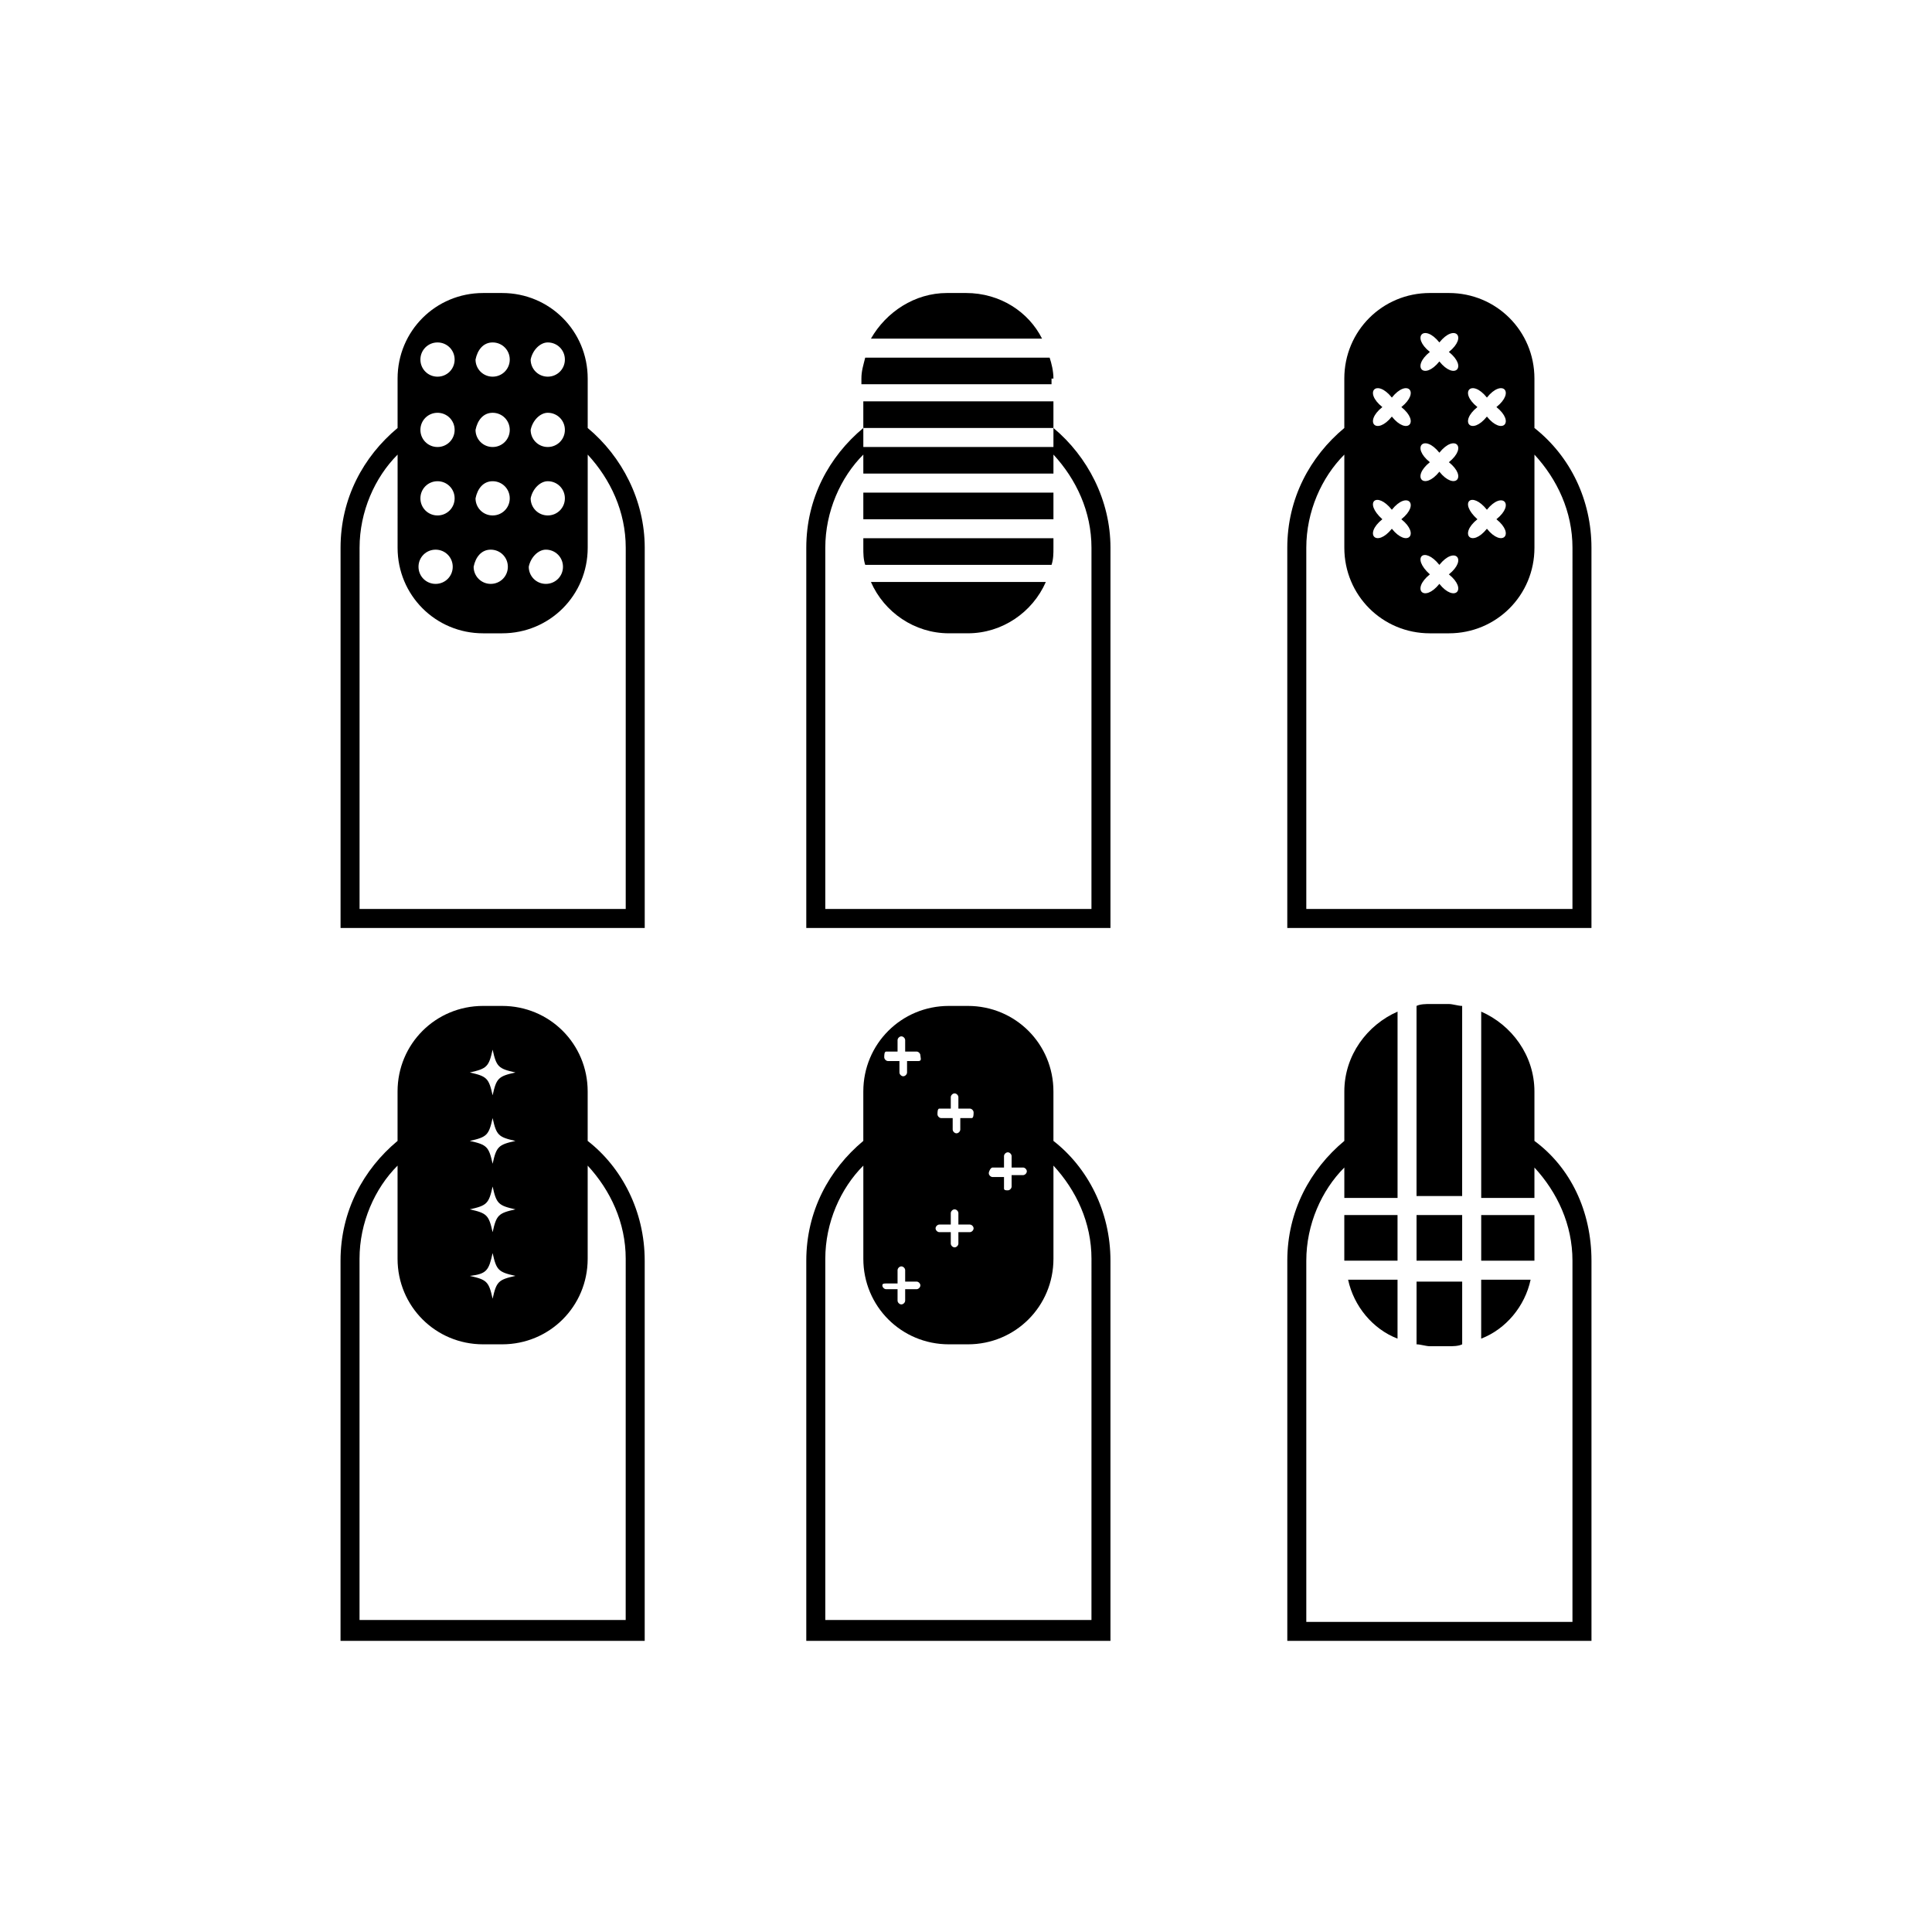 <?xml version="1.0" encoding="UTF-8"?>
<!-- Uploaded to: SVG Repo, www.svgrepo.com, Generator: SVG Repo Mixer Tools -->
<svg fill="#000000" width="800px" height="800px" version="1.1" viewBox="144 144 512 512" xmlns="http://www.w3.org/2000/svg">
 <g>
  <path d="m372.79 289.16c0 1.512 0 3.023 0.504 4.535h49.375c0.504-1.512 0.504-3.023 0.504-4.535v-2.519h-50.383z"/>
  <path d="m423.17 244.32c0-2.016-0.504-4.031-1.008-5.543h-48.871c-0.504 2.016-1.008 3.527-1.008 5.543v1.512h50.383l0.004-1.512z"/>
  <path d="m400 221.65h-5.039c-8.566 0-16.121 5.039-20.152 12.09l45.344 0.004c-3.527-7.055-11.086-12.094-20.152-12.094z"/>
  <path d="m395.46 311.83h5.039c9.07 0 17.129-5.543 20.656-13.602h-46.352c3.527 8.059 11.586 13.602 20.656 13.602z"/>
  <path d="m372.79 274.55h50.383v7.055h-50.383z"/>
  <path d="m423.17 257.42v-7.055h-50.383v7.055c-9.07 7.559-15.113 18.641-15.113 31.738v100.76h80.609l0.004-100.76c0-12.594-6.047-24.184-15.117-31.738zm-50.379 0h50.383v5.039h-50.383zm60.457 127.46h-70.535v-95.723c0-9.574 4.031-18.641 10.078-24.688v5.039h50.383v-5.039c6.047 6.551 10.078 15.113 10.078 24.688z"/>
  <path d="m314.86 289.16c0-12.594-6.047-24.184-15.113-31.738v-13.098c0-12.594-10.078-22.672-22.672-22.672h-5.039c-12.594 0-22.672 10.078-22.672 22.672v13.098c-9.07 7.559-15.113 18.641-15.113 31.738v100.76h80.609zm-25.695-54.41c2.519 0 4.535 2.016 4.535 4.535 0 2.519-2.016 4.535-4.535 4.535-2.519 0-4.535-2.016-4.535-4.535 0.504-2.519 2.519-4.535 4.535-4.535zm0 18.641c2.519 0 4.535 2.016 4.535 4.535s-2.016 4.535-4.535 4.535c-2.519 0-4.535-2.016-4.535-4.535 0.504-2.519 2.519-4.535 4.535-4.535zm0 18.137c2.519 0 4.535 2.016 4.535 4.535s-2.016 4.535-4.535 4.535c-2.519 0-4.535-2.016-4.535-4.535 0.504-2.519 2.519-4.535 4.535-4.535zm-0.504 18.137c2.519 0 4.535 2.016 4.535 4.535s-2.016 4.535-4.535 4.535-4.535-2.016-4.535-4.535c0.504-2.519 2.519-4.535 4.535-4.535zm-14.105-54.914c2.519 0 4.535 2.016 4.535 4.535 0 2.519-2.016 4.535-4.535 4.535s-4.535-2.016-4.535-4.535c0.504-2.519 2.016-4.535 4.535-4.535zm0 18.641c2.519 0 4.535 2.016 4.535 4.535s-2.016 4.535-4.535 4.535-4.535-2.016-4.535-4.535c0.504-2.519 2.016-4.535 4.535-4.535zm0 18.137c2.519 0 4.535 2.016 4.535 4.535s-2.016 4.535-4.535 4.535-4.535-2.016-4.535-4.535c0.504-2.519 2.016-4.535 4.535-4.535zm-0.504 18.137c2.519 0 4.535 2.016 4.535 4.535s-2.016 4.535-4.535 4.535-4.535-2.016-4.535-4.535c0.504-2.519 2.016-4.535 4.535-4.535zm-14.105-54.914c2.519 0 4.535 2.016 4.535 4.535 0 2.519-2.016 4.535-4.535 4.535-2.519 0-4.535-2.016-4.535-4.535 0-2.519 2.016-4.535 4.535-4.535zm0 18.641c2.519 0 4.535 2.016 4.535 4.535s-2.016 4.535-4.535 4.535c-2.519 0-4.535-2.016-4.535-4.535s2.016-4.535 4.535-4.535zm0 18.137c2.519 0 4.535 2.016 4.535 4.535s-2.016 4.535-4.535 4.535c-2.519 0-4.535-2.016-4.535-4.535s2.016-4.535 4.535-4.535zm-0.504 18.137c2.519 0 4.535 2.016 4.535 4.535s-2.016 4.535-4.535 4.535-4.535-2.016-4.535-4.535 2.016-4.535 4.535-4.535zm50.379 95.219h-70.535l0.004-95.723c0-9.574 4.031-18.641 10.078-24.688l-0.004 24.688c0 12.594 10.078 22.672 22.672 22.672h5.039c12.594 0 22.672-10.078 22.672-22.672v-24.688c6.047 6.551 10.078 15.113 10.078 24.688z"/>
  <path d="m550.64 257.42v-13.098c0-12.594-10.078-22.672-22.672-22.672h-5.039c-12.594 0-22.672 10.078-22.672 22.672v13.098c-9.07 7.559-15.113 18.641-15.113 31.738v100.76h80.609v-100.76c0-12.594-5.539-24.184-15.113-31.738zm-12.594-8.062c4.031-5.039 7.559-1.512 2.519 2.519 5.039 4.031 1.512 7.559-2.519 2.519-4.031 5.039-7.559 1.512-2.519-2.519-5.039-4.031-1.512-7.559 2.519-2.519zm0 29.727c4.031-5.039 7.559-1.512 2.519 2.519 5.039 4.031 1.512 7.559-2.519 2.519-4.031 5.039-7.559 1.512-2.519-2.519-5.039-4.535-1.512-7.559 2.519-2.519zm-12.598-44.336c4.031-5.039 7.559-1.512 2.519 2.519 5.039 4.031 1.512 7.559-2.519 2.519-4.031 5.039-7.559 1.512-2.519-2.519-5.035-4.031-1.508-7.559 2.519-2.519zm0 29.219c4.031-5.039 7.559-1.512 2.519 2.519 5.039 4.031 1.512 7.559-2.519 2.519-4.031 5.039-7.559 1.512-2.519-2.519-5.035-4.031-1.508-7.555 2.519-2.519zm0 29.727c4.031-5.039 7.559-1.512 2.519 2.519 5.039 4.031 1.512 7.559-2.519 2.519-4.031 5.039-7.559 1.512-2.519-2.519-5.035-4.535-1.508-7.559 2.519-2.519zm-12.594-44.336c4.031-5.039 7.559-1.512 2.519 2.519 5.039 4.031 1.512 7.559-2.519 2.519-4.031 5.039-7.559 1.512-2.519-2.519-5.039-4.031-1.512-7.559 2.519-2.519zm0 29.727c4.031-5.039 7.559-1.512 2.519 2.519 5.039 4.031 1.512 7.559-2.519 2.519-4.031 5.039-7.559 1.512-2.519-2.519-5.039-4.535-1.512-7.559 2.519-2.519zm47.863 105.8h-70.535v-95.723c0-9.574 4.031-18.641 10.078-24.688v24.688c0 12.594 10.078 22.672 22.672 22.672h5.039c12.594 0 22.672-10.078 22.672-22.672v-24.688c6.047 6.551 10.078 15.113 10.078 24.688z"/>
  <path d="m423.17 446.35v-13.098c0-12.594-10.078-22.672-22.672-22.672h-5.039c-12.594 0-22.672 10.078-22.672 22.672v13.098c-9.07 7.559-15.113 18.641-15.113 31.738v100.76h80.609v-100.76c0.004-13.098-6.043-24.684-15.113-31.738zm-16.121 7.055h3.023v-3.023c0-0.504 0.504-1.008 1.008-1.008 0.504 0 1.008 0.504 1.008 1.008v3.023h3.023c0.504 0 1.008 0.504 1.008 1.008s-0.504 1.008-1.008 1.008h-3.023v3.023c0 0.504-0.504 1.008-1.008 1.008-0.504 0-1.008 0-1.008-0.504v-3.023h-3.023c-0.504 0-1.008-0.504-1.008-1.008 0-0.504 0.504-1.512 1.008-1.512zm-14.105-15.617h3.023v-3.023c0-0.504 0.504-1.008 1.008-1.008 0.504 0 1.008 0.504 1.008 1.008v3.023h3.023c0.504 0 1.008 0.504 1.008 1.008 0 0.504 0 1.512-0.504 1.512h-3.023v3.023c0 0.504-0.504 1.008-1.008 1.008-0.504 0-1.008-0.504-1.008-1.008v-3.023h-3.023c-0.504 0-1.008-0.504-1.008-1.008s0-1.512 0.504-1.512zm0 30.73h3.023v-3.023c0-0.504 0.504-1.008 1.008-1.008 0.504 0 1.008 0.504 1.008 1.008v3.023h3.023c0.504 0 1.008 0.504 1.008 1.008 0 0.504-0.504 1.008-1.008 1.008h-3.023v3.023c0 0.504-0.504 1.008-1.008 1.008-0.504 0-1.008-0.504-1.008-1.008v-3.023h-3.023c-0.504 0-1.008-0.504-1.008-1.008 0-0.504 0.504-1.008 1.008-1.008zm-14.105-45.844h3.023v-3.023c0-0.504 0.504-1.008 1.008-1.008s1.008 0.504 1.008 1.008v3.023h3.023c0.504 0 1.008 0.504 1.008 1.008-0.004 0.5 0.5 1.508-0.508 1.508h-3.023v3.023c0 0.504-0.504 1.008-1.008 1.008s-1.008-0.504-1.008-1.008v-3.023h-3.023c-0.504 0-1.008-0.504-1.008-1.008 0.004-0.504 0.004-1.508 0.508-1.508zm0 61.461h3.023v-3.523c0-0.504 0.504-1.008 1.008-1.008s1.008 0.504 1.008 1.008v3.023h3.023c0.504 0 1.008 0.504 1.008 1.008s-0.504 1.008-1.008 1.008h-3.023v3.023c0 0.504-0.504 1.008-1.008 1.008s-1.008-0.504-1.008-1.008v-3.023h-3.023c-0.504 0-1.008-0.504-1.008-1.008 0-0.508 0.504-0.508 1.008-0.508zm54.41 89.176h-70.535v-95.723c0-9.574 4.031-18.641 10.078-24.688v24.688c0 12.594 10.078 22.672 22.672 22.672h5.039c12.594 0 22.672-10.078 22.672-22.672v-24.688c6.047 6.551 10.078 15.113 10.078 24.688z"/>
  <path d="m550.64 446.35v-13.098c0-9.574-6.047-17.633-14.105-21.16v49.375h14.105v-8.062c6.047 6.551 10.078 15.113 10.078 24.688v95.723h-70.535v-95.723c0-9.574 4.031-18.641 10.078-24.688v8.062h14.105v-49.375c-8.062 3.527-14.105 11.586-14.105 21.16v13.098c-9.07 7.559-15.113 18.641-15.113 31.738v100.76h80.609v-100.76c-0.004-13.098-5.543-24.684-15.117-31.738z"/>
  <path d="m531.49 410.58c-1.008 0-2.519-0.504-3.527-0.504h-5.039c-1.008 0-2.519 0-3.527 0.504v50.383h12.09z"/>
  <path d="m519.4 466h12.09v12.09h-12.09z"/>
  <path d="m550.64 477.59v-11.586h-14.105v12.09h14.105v-0.504z"/>
  <path d="m514.36 466h-14.105v11.586 0.504h14.105z"/>
  <path d="m536.53 498.75c6.551-2.519 11.586-8.566 13.098-15.617h-13.098z"/>
  <path d="m519.4 500.26c1.008 0 2.519 0.504 3.527 0.504h5.039c1.008 0 2.519 0 3.527-0.504v-16.625h-12.09z"/>
  <path d="m514.36 498.75v-15.617h-13.098c1.512 7.051 6.547 13.098 13.098 15.617z"/>
  <path d="m299.74 446.35v-13.098c0-12.594-10.078-22.672-22.672-22.672h-5.039c-12.594 0-22.672 10.078-22.672 22.672v13.098c-9.07 7.559-15.113 18.641-15.113 31.738v100.76h80.609v-100.76c0-13.098-6.047-24.684-15.113-31.738zm-25.191-24.18c1.008 4.535 1.512 5.039 6.047 6.047-4.535 1.008-5.039 1.512-6.047 6.047-1.008-4.535-1.512-5.039-6.047-6.047 4.535-1.012 5.039-1.516 6.047-6.047zm0 18.137c1.008 4.535 1.512 5.039 6.047 6.047-4.535 1.008-5.039 1.512-6.047 6.047-1.008-4.535-1.512-5.039-6.047-6.047 4.535-1.012 5.039-1.516 6.047-6.047zm0 18.137c1.008 4.535 1.512 5.039 6.047 6.047-4.535 1.008-5.039 1.512-6.047 6.047-1.008-4.535-1.512-5.039-6.047-6.047 4.535-1.012 5.039-1.512 6.047-6.047zm0 17.633c1.008 4.535 1.512 5.039 6.047 6.047-4.535 1.008-5.039 1.512-6.047 6.047-1.008-4.535-1.512-5.039-6.047-6.047 4.535-0.504 5.039-1.512 6.047-6.047zm35.266 97.234h-70.535v-95.723c0-9.574 4.031-18.641 10.078-24.688v24.688c0 12.594 10.078 22.672 22.672 22.672h5.039c12.594 0 22.672-10.078 22.672-22.672v-24.688c6.047 6.551 10.078 15.113 10.078 24.688z"/>
 </g>
</svg>